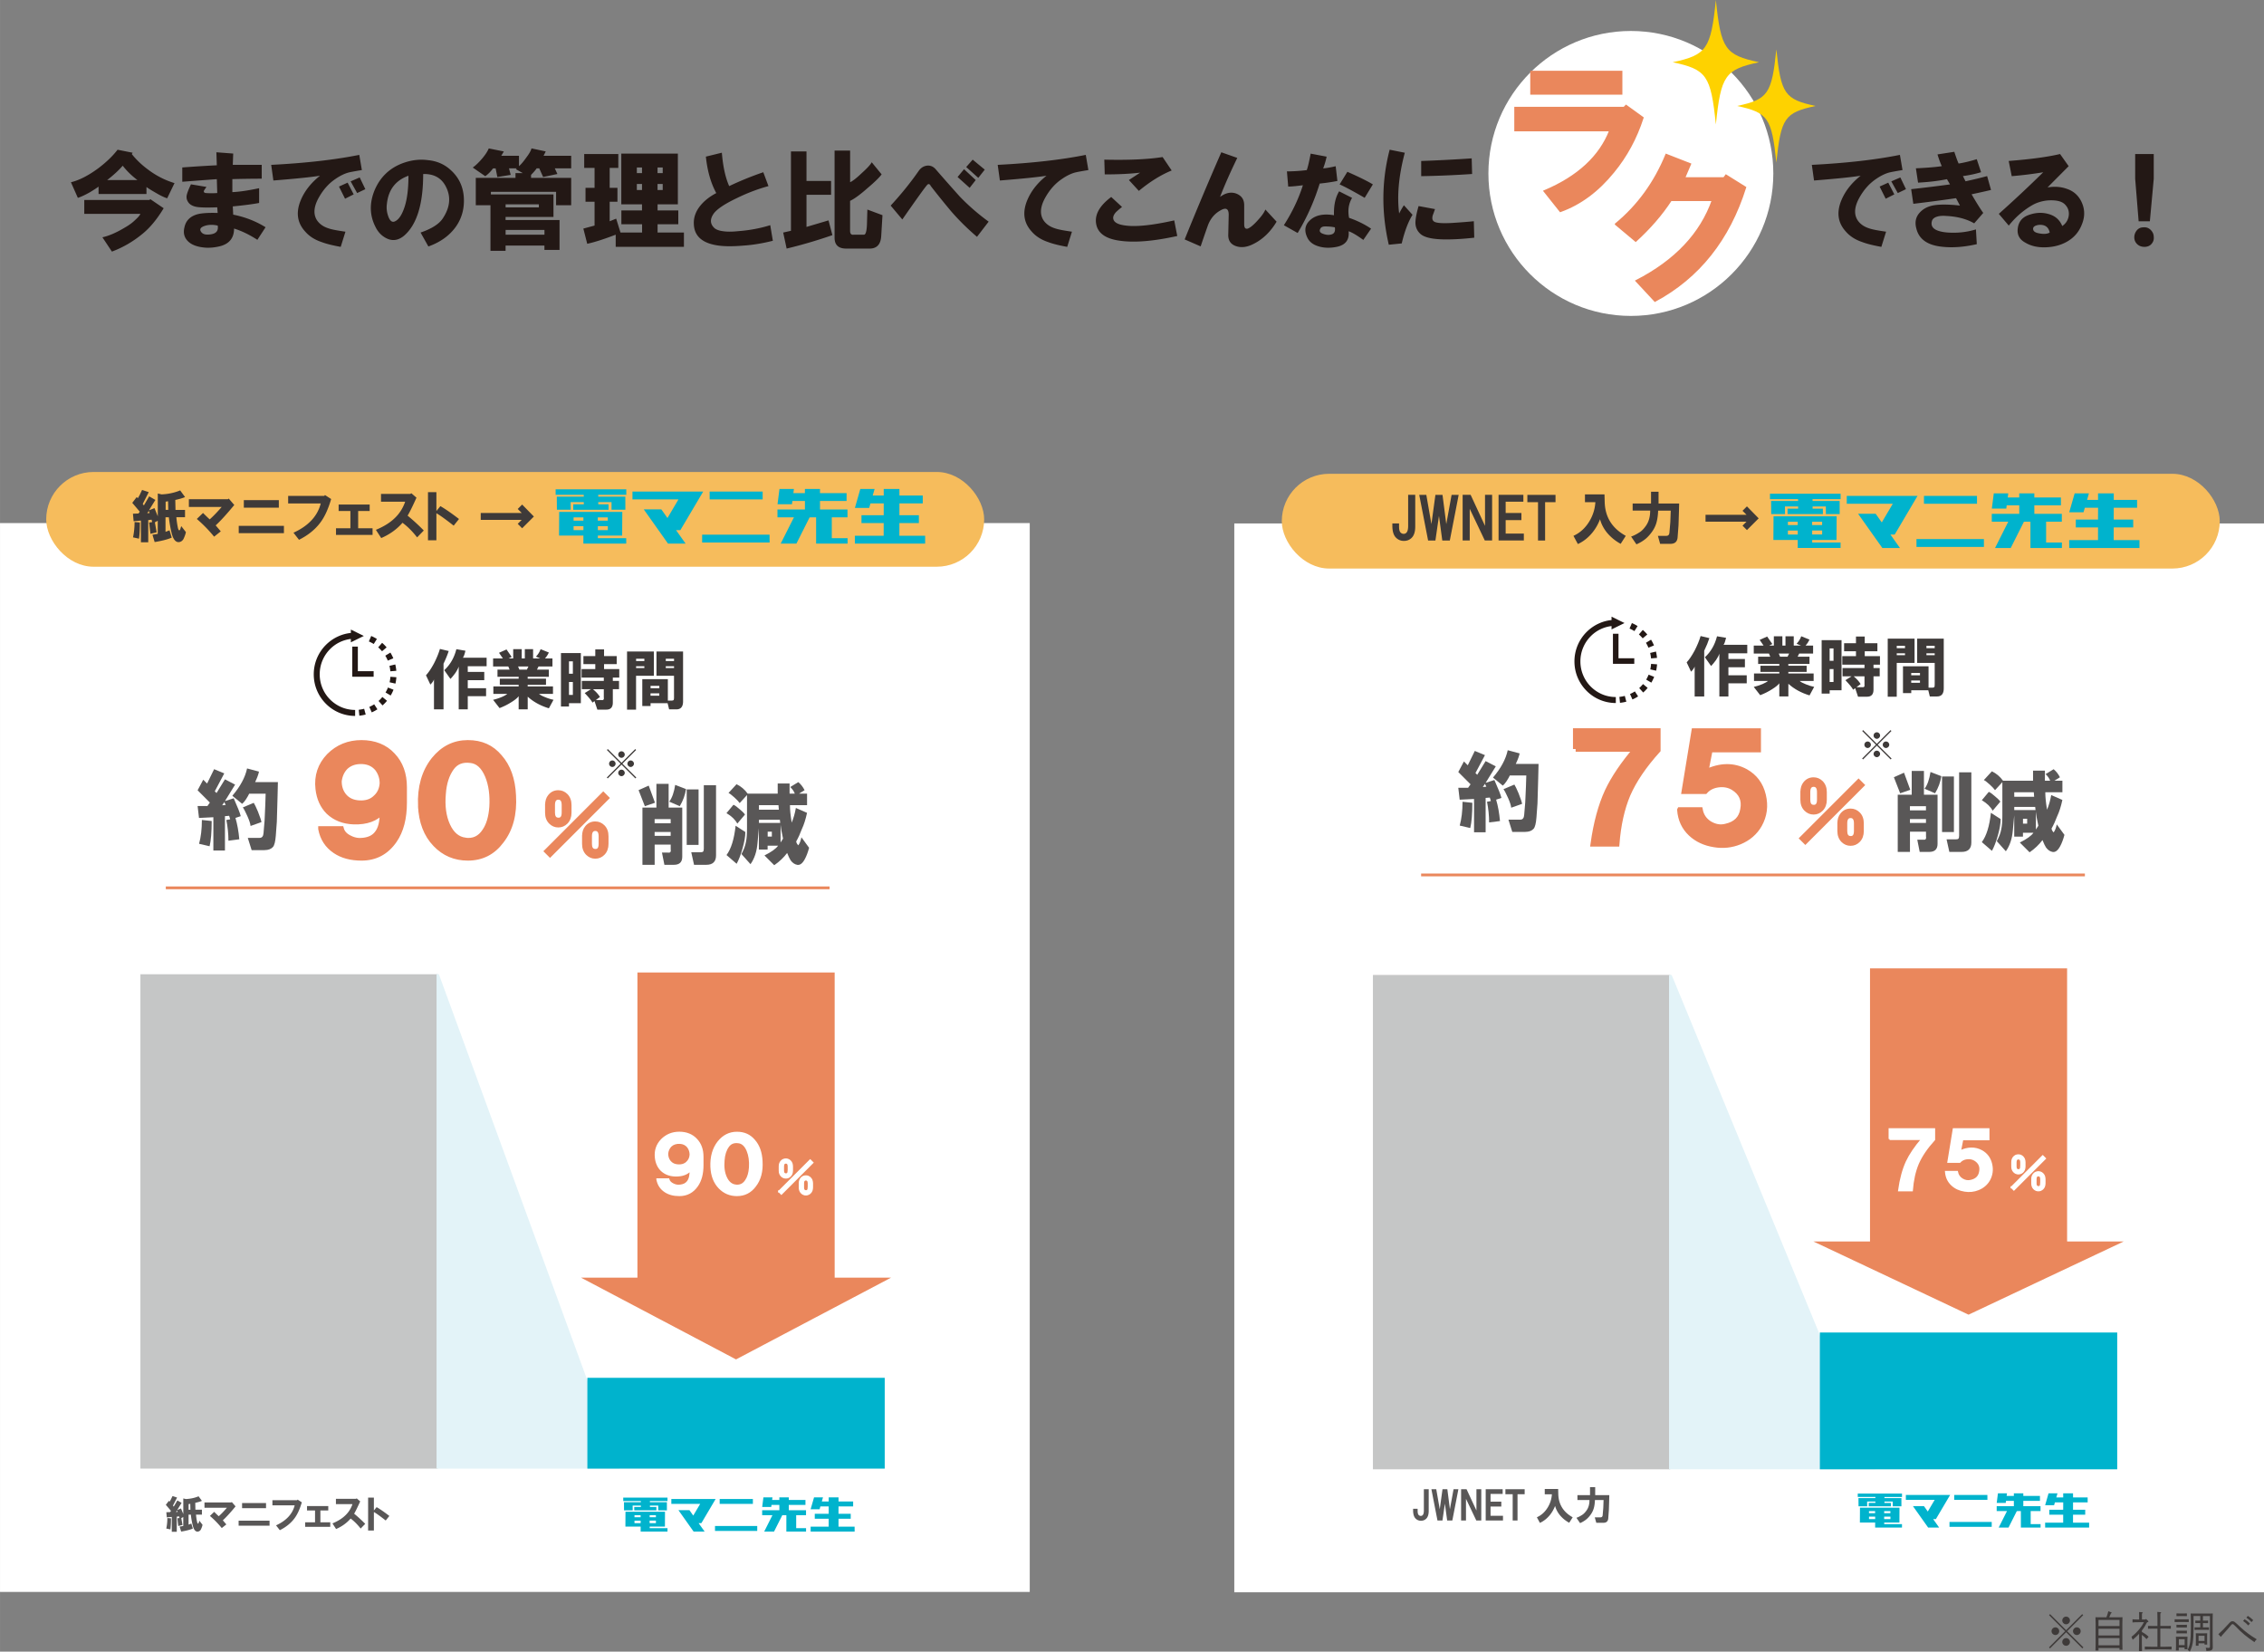 <svg xmlns="http://www.w3.org/2000/svg" id="_レイヤー_1" width="846.954" height="617.802" data-name="レイヤー_1" viewBox="0 0 635.22 463.36"><rect x="0" y="0" width="635.22" height="463.36" fill="#808080" stroke="none"/><defs><style>.cls-1{fill:none;stroke-width:.78px}.cls-1,.cls-4,.cls-5,.cls-6,.cls-7,.cls-8{stroke-miterlimit:10}.cls-1,.cls-4,.cls-6,.cls-7{stroke:#ea875c}.cls-9{fill:#fed200}.cls-4,.cls-6,.cls-7{fill:#ea875c}.cls-10,.cls-5,.cls-8{fill:#fff}.cls-11{fill:#595757}.cls-12{fill:#00b3cd}.cls-4{stroke-width:1.5px}.cls-5{stroke-width:.33px}.cls-5,.cls-8{stroke:#fff}.cls-6{stroke-width:.62px}.cls-13{fill:#231815}.cls-14{fill:#3e3a39}.cls-15{fill:#e3f3f8}.cls-16{fill:#c5c6c6}.cls-7{stroke-width:.52px}.cls-17{fill:#f6bc5c}.cls-8{stroke-width:.57px}</style></defs><path d="m584.55 462.16-.29.29-4.55-4.53-4.52 4.53-.29-.29 4.52-4.53-4.5-4.5.29-.29 4.5 4.5 4.5-4.5.29.29-4.5 4.5 4.55 4.53Zm-6.78-4.54c0 .59-.49 1.08-1.08 1.08s-1.08-.49-1.08-1.08.49-1.08 1.08-1.08 1.08.49 1.08 1.08Zm3.01-3.01c0 .59-.49 1.08-1.08 1.08s-1.08-.49-1.08-1.08.49-1.08 1.08-1.08 1.08.49 1.08 1.08Zm0 6.03c0 .59-.49 1.08-1.08 1.08s-1.08-.49-1.08-1.08.49-1.08 1.08-1.08 1.08.49 1.08 1.08Zm3.01-3.02c0 .59-.49 1.08-1.08 1.08s-1.08-.49-1.08-1.08.49-1.08 1.08-1.08 1.08.49 1.08 1.08ZM588.79 463.05h-.85c.02-.47.04-1.12.04-2.1v-5.34c0-.7-.01-1.54-.04-1.91.23.01.43.02.71.02H591c.2-.47.29-.74.55-1.7l.78.3c.13.05.16.07.16.13 0 .07-.05.11-.22.18-.28.65-.38.9-.47 1.09h3.01c.29 0 .48-.01.71-.02-.02.38-.04 1.21-.04 1.91v5.12c0 1 .01 1.64.04 2.11h-.84v-.5h-5.89v.71Zm5.89-6.87v-1.71h-5.89v1.71h5.89Zm-5.89 2.64h5.89v-1.88h-5.89v1.88Zm0 2.76h5.89v-2.01h-5.89v2.01ZM602.67 454.71c.11.1.13.13.13.19 0 .11-.1.17-.41.25-.4.8-.86 1.57-1.43 2.27v.41c.91.5 1.37.83 1.89 1.37l-.58.65c-.4-.44-.79-.8-1.32-1.2v2.09c0 1.1.01 1.93.04 2.46h-.85c.02-.53.04-1.36.04-2.46v-2.39c-.44.49-.96.96-1.8 1.69-.12-.37-.19-.54-.33-.85.88-.68 1.5-1.3 2.21-2.15.52-.64.85-1.13 1.28-1.94h-1.45c-.82 0-1.38.02-1.76.07v-.89c.38.05.95.07 1.76.07h.1v-1.01c0-.54 0-.68-.02-1.1l.82.07c.14.01.22.06.22.12 0 .07-.06.14-.23.24v1.68h.97l.16-.18.58.54Zm2.66 2.19h-1.21c-.4 0-1.08.02-1.44.04v-.8c.36.01.97.02 1.44.02h1.21v-2.15c0-.95-.01-1.45-.04-1.8l.88.08c.13.01.2.05.2.12s-.06.13-.23.24V454l-.01 2.15h1.51c.47 0 1.08-.01 1.44-.02v.8c-.36-.01-1.04-.04-1.44-.04h-1.51v5.09h1.48c.49 0 1.24-.01 1.68-.04v.82c-.44-.02-1.19-.04-1.68-.04h-4.16c-.49 0-1.21.01-1.67.04v-.82c.46.02 1.18.04 1.67.04h1.88v-5.09ZM614.11 455.07c-.25-.01-.62-.02-.95-.02h-2.05c-.32 0-.71.01-.96.02v-.79c.26.01.7.02.96.02h2.05c.25 0 .68-.01.95-.02v.79Zm-2.79 7.96h-.82c.02-.29.04-.68.04-1.28v-1.52c0-.38-.01-.84-.04-1.06.28.01.53.01.88.01h1.52c.35 0 .6 0 .86-.01-.01.22-.04.67-.04 1.06v1.22c0 .56.01.96.04 1.25h-.82v-.49h-1.63v.83Zm2.27-9.63c-.18-.01-.48-.01-.72-.01h-1.49c-.23 0-.54 0-.72.01v-.77c.18.01.49.02.72.02h1.49c.24 0 .54-.01.72-.02v.77Zm0 3.19c-.18-.01-.48-.01-.72-.01h-1.49c-.23 0-.54 0-.72.01v-.77c.18.01.49.02.72.02h1.49c.24 0 .54-.01.72-.02v.77Zm0 1.65c-.18-.01-.48-.01-.72-.01h-1.49c-.23 0-.54 0-.72.01v-.77c.18.01.49.01.72.01h1.49c.24 0 .54 0 .72-.01v.77Zm-.63 1.63h-1.63v1.66h1.63v-1.66Zm5.13-5.22h.73c.31 0 .56 0 .72-.01v.72h-.72l-.73-.01v1.2h.98c.24 0 .54 0 .72-.01v.72c-.18-.01-.48-.01-.72-.01h-2.61c-.24 0-.54 0-.72.01v-.72c.18.01.48.01.72.01h.88v-1.2h-1.39v-.71c.16.01.41.01.71.01h.68v-1.28h-1.88v3.57c0 3.39-.25 4.91-1.07 6.42-.17-.2-.28-.3-.59-.48.41-.89.58-1.4.7-2.24.12-.8.2-2.2.2-3.67v-2.4c0-.71-.02-1.54-.05-1.91.23.01.44.01.72.01h4.77c.26 0 .48 0 .71-.01q-.02.37-.04 1.91v5.09c0 .44.01 1.08.04 2.29v.16c0 .82-.35 1.02-1.79 1.07-.05-.46-.08-.62-.2-.91.34.04.49.04.76.04.37 0 .43-.06.43-.49v-8.43h-1.96v1.28Zm-1.23 6.37v.68h-.77c.01-.23.02-.54.02-1.02v-1.63c0-.29-.01-.67-.02-.85.23.01.36.02.68.02h1.81c.32 0 .47-.01.7-.02-.01.18-.02.56-.02.85v1.32c0 .46 0 .77.02 1h-.74v-.35h-1.68Zm1.68-2.11h-1.68v1.45h1.68v-1.45ZM622.42 458.46c.82-.71 1.68-1.57 2.7-2.72.73-.82.88-.91 1.27-.91.19 0 .37.05.54.16q.23.14 1.88 1.68c1.25 1.16 2.62 2.17 4.38 3.23-.32.28-.47.44-.65.79-2.25-1.52-3.55-2.6-5.23-4.37-.58-.59-.71-.68-.91-.68s-.2 0-1.37 1.4c-.42.5-.83.96-1.7 1.9-.08.2-.11.24-.17.24s-.12-.04-.17-.1l-.58-.61Zm7.36-4.19c.56.35.94.64 1.51 1.2l-.48.54c-.56-.59-.83-.83-1.45-1.25l.42-.49Zm.91-.94c.56.35.94.64 1.51 1.2l-.48.54c-.56-.6-.83-.83-1.45-1.25l.42-.49Z" class="cls-14"/><path d="M0 146.74h288.92V446.6H0z" class="cls-10"/><rect width="263.17" height="26.58" x="12.96" y="132.41" class="cls-17" rx="13.29" ry="13.29"/><path d="m38.68 139.75.5-.87.68-1.43 1.87.62-1.68 3.3.31.43 1.49-2.55 1.74 1-1.8 2.92 1.55-.62.93 2.3v-6.4l1.06.25c1.87-.08 3.61-.46 5.22-1.12l1.37 1.87c-.66.29-1.58.56-2.74.81l.06 2.8h2.67v2.05h-2.43c.08.95.21 1.84.37 2.67.12.66.27 1 .44 1 .08.04.19-.08.31-.37.08-.29.17-.56.25-.81l1.31 1.68c-.12.58-.33 1.18-.62 1.8-.12.29-.33.54-.62.75-.33.21-.66.29-1 .25-.5-.08-.91-.44-1.24-1.06-.21-.37-.39-.91-.56-1.62-.33-1.37-.58-2.8-.75-4.29h-.93v4.1l1.12-.43.62 2.05c-1.16.5-2.76.91-4.79 1.24l-.62-2.05 1.49-.25v-3.67l-.81.43.5 2.8-1.74.43-.37-3.17.87-.12-.19-.68-.93.12v6.22h-2.05v-6.09l-2.05.19-.19-2.11 1.55-.06.37-.5-2.11-2.49 1.24-1.62.31.31Zm-1.36 11c.29-1.37.43-2.8.43-4.29l1.49.12c0 1.91-.08 3.42-.25 4.54l-1.68-.37Zm3.98-6.77.68-.06-.25-.56-.43.62Zm5.16-.94h.75l-.06-2.42-.68.12v2.3ZM52.99 140.06h10.94l.25-.19 1.55 1.8c-2.16 2.61-3.9 4.52-5.22 5.72l1.43 1.68-1.87 1.49a39.338 39.338 0 0 0-4.85-4.97l1.74-1.68c.62.62 1.24 1.22 1.87 1.8.95-.83 2.07-1.99 3.36-3.48h-9.2v-2.18ZM66.98 149.57v-2.05h12.68v2.05H66.98Zm1.43-7.15v-2.11h9.82v2.11h-9.82ZM80.84 139.13h10.14l.19-.25 1.74 1.12c-.83 2.86-1.87 5.1-3.11 6.71-1.45 1.91-3.42 3.48-5.91 4.73l-1.55-1.99c4.19-1.91 6.74-4.64 7.65-8.21h-9.14v-2.11ZM94.27 150.07v-1.87h4.04v-4.85h-3.3v-1.8h8.71v1.8h-3.23v4.85h4.04v1.87H94.27ZM105.47 148.64c2.2-.91 3.94-1.99 5.22-3.23 1.37-1.28 2.36-2.84 2.99-4.66h-6.78v-2.18h8.21l.31-.19 1.43 1.24c-1.12 2.49-1.95 4.17-2.49 5.04 1.62 1.33 3.13 2.72 4.54 4.17l-1.87 1.93c-1.29-1.66-2.65-3.03-4.1-4.1-1.58 1.82-3.57 3.25-5.97 4.29l-1.49-2.3ZM120.08 138.07h2.36v5.29l1.12-1.37c1.37.79 3.11 1.99 5.22 3.61l-1.49 1.87c-2.32-1.82-3.94-2.98-4.85-3.48v7.59h-2.36v-13.49ZM134.88 145.84v-1.93h11.5l-1.12-1.12 1.24-1.24 3.29 3.36-3.29 3.29-1.24-1.24 1.12-1.12h-11.5ZM119.51 189.45c.72-.77 1.47-1.88 2.25-3.33.72-1.4 1.28-2.75 1.67-4.06l2.46.58c-.34 1.06-.82 2.25-1.45 3.55v12.82h-2.68v-8.4c-.14.43-.48.92-1.01 1.45l-1.23-2.61Zm8.55-7.32 2.53.43c-.24 1.01-.48 1.67-.72 1.96h6.66v2.39h-5.29v1.59h4.63v2.32h-4.63v2.25h5.14v2.25h-5.14v3.69h-2.54v-12.02c-.14.48-.46 1.09-.94 1.81-.53.72-.99 1.28-1.38 1.67l-1.74-2.46c1.64-1.5 2.78-3.45 3.4-5.87ZM142.33 194.66h-3.91v-2.1h7.1v-.43h-5.29v-1.74h5.29v-.51h-5.94v-2.03h3.4l-.36-.87h-4.27v-2.25h2.75l-1.09-1.59 2.1-.94 1.45 2.1-.87.43h1.3v-2.61h2.39v2.61h.87v-2.61h2.32v2.61h2.03l-1.23-.51c.63-.67 1.06-1.38 1.3-2.1l2.32.94c-.29.63-.65 1.18-1.09 1.67h2.1v2.25h-3.91l-.43.87h3.33v2.03h-5.94v.51h5.14v1.74h-5.14v.43h7.1v2.1h-3.91c.29.29.87.6 1.74.94.82.34 1.59.58 2.32.72l-1.3 2.39c-2.37-.72-4.34-1.81-5.94-3.26V199h-2.54v-3.69c-.34.48-1.01 1.04-2.03 1.67-1.06.68-2.17 1.23-3.33 1.67l-1.81-2.32c.82-.19 1.64-.46 2.46-.8.77-.34 1.28-.63 1.52-.87Zm5.5-6.81.43-.87h-2.9l.36.87h2.1ZM157.39 198.21v-14.99h5.58v14.05h-3.33v.94h-2.25Zm2.25-9.2h1.09v-3.48h-1.09v3.48Zm0 5.94h1.09v-3.62h-1.09v3.62Zm7.96 4.13-.8-2.39-.58.43c-.24-.53-.97-1.42-2.17-2.68l1.74-1.09h-2.54v-2.32h6.16v-.94h-6.23v-2.39h3.84v-1.38h-3.33v-2.25h3.33v-1.88h2.46v1.88h3.55v2.25h-3.55v1.38h4.27v2.39h-1.81v.94h1.74v2.32h-1.74v3.77c0 1.3-.6 1.96-1.81 1.96h-2.54Zm1.81-5.72h-3.04c.87.72 1.52 1.45 1.96 2.17l-1.16.87h1.52c.58.1.82-.14.72-.72v-2.32ZM175.93 199.08v-16.3h7.53v6.81h-5v9.49h-2.54Zm2.54-13.62h2.32v-.65h-2.32v.65Zm0 1.96h2.32v-.51h-2.32v.51Zm10.64 8.18v-6.01h-4.92v-6.81h7.46v13.98c0 1.5-.63 2.25-1.88 2.25h-2.03l-.43-1.74h-4.78v.8h-2.32v-7.53h7.17v6.01h.94c.34 0 .55-.05.65-.14s.14-.36.14-.8Zm-4.12-2.53v-.65h-2.46v.65h2.46Zm-2.47 2.1h2.46v-.65h-2.46v.65Zm4.28-9.71h2.32v-.65h-2.32v.65Zm0 1.96h2.32v-.51h-2.32v.51Z" class="cls-14"/><path d="M105.75 179.26c-.51-.32-1.04-.6-1.6-.84l-.66 1.54c.48.2.93.44 1.37.71l.89-1.42Zm-.92 10.6v-1.56h-4.43v-6.89h-1.56v8.4h.04v.04h5.94Zm-9.07 8.52c-1.19-.51-2.25-1.24-3.15-2.14-.9-.9-1.63-1.98-2.13-3.18-.5-1.19-.78-2.51-.78-3.89s.28-2.7.78-3.89c.5-1.2 1.23-2.27 2.13-3.18a9.764 9.764 0 0 1 5.83-2.84v.94l3.64-1.79-3.64-1.79v.95c-1.17.12-2.28.41-3.32.86-1.39.59-2.64 1.45-3.69 2.5a11.645 11.645 0 0 0-3.4 8.25c0 1.61.32 3.15.91 4.54.59 1.4 1.44 2.65 2.49 3.71a11.553 11.553 0 0 0 8.21 3.42v-1.68c-1.37 0-2.68-.28-3.86-.78Zm13.02-13.1.02.05 1.55-.64-.02-.06c-.23-.54-.49-1.06-.8-1.55l-1.43.87c.26.42.49.87.68 1.33Zm.74 3.05 1.67-.14c-.05-.61-.15-1.2-.29-1.78l-1.63.39c.12.5.2 1.01.25 1.53Zm-4.54 9.26a8.9 8.9 0 0 1-1.36.73l.68 1.53a10.6 10.6 0 0 0 1.59-.86l-.91-1.41Zm4.55-7.71c-.04.52-.11 1.03-.22 1.53l1.64.37c.13-.58.22-1.18.26-1.79l-1.67-.12Zm-8.88 9.23.17 1.67c.61-.06 1.2-.17 1.78-.32l-.43-1.62c-.49.13-1 .22-1.52.28Zm8.13-6.05c-.18.42-.38.82-.61 1.21l1.44.85c.27-.45.5-.92.71-1.41l.09-.21-1.56-.62-.07.18Zm-2.13 3.18c-.14.14-.29.28-.44.41l1.12 1.25.51-.48c.26-.26.51-.53.74-.82l-1.3-1.07c-.2.24-.41.48-.63.7Zm.54-13.54 1.28-1.08c-.2-.24-.41-.47-.63-.69-.2-.21-.42-.4-.63-.59l-1.1 1.27c.19.16.37.33.54.51.19.19.37.39.54.59Z" class="cls-13"/><path d="m55.45 221.69 1.57-2.95 1.08 1.08 1.97-4.03 2.85 1.18-2.66 5.02.49.49 2.36-3.84 2.85 1.48-2.85 4.62 2.46-.79c1.11 2.49 1.77 4.16 1.97 5.02l-1.48.49c.52 1.77.88 3.77 1.08 6l-3.05.39c0-1.9-.2-3.84-.59-5.8l1.08-.2-.29-.98-1.18.1v9.64h-3.25v-9.34l-4.03.2-.39-3.34h2.75l.69-.98-3.44-3.44Zm.4 15.04c.52-1.9.79-4.13.79-6.69l2.75.29c0 3.15-.2 5.51-.59 7.08l-2.95-.69Zm6.49-10.81.98-.1-.39-.79-.59.88Zm11.9 12.58H70.6l-1.08-3.44h3.34c.66 0 1.02-.46 1.08-1.38l.29-3.44.2-4.43.1-3.15h-4.62c-.13.33-.43.85-.89 1.57-.39.59-.75 1.02-1.08 1.28l-2.75-2.26c2.23-2.62 3.61-5.18 4.13-7.67l3.34.89c-.13.72-.49 1.71-1.08 2.95h6.39l-.1 4.13-.2 6.98-.29 3.93c-.13 1.64-.39 2.69-.79 3.15-.53.59-1.31.88-2.36.88Zm-6.1-11.99 3.05-1.28c.26.39.65 1.21 1.18 2.46.59 1.51.92 2.49.98 2.95l-3.05 1.08c-.07-.65-.36-1.57-.89-2.75s-.95-2-1.28-2.46Z" class="cls-11"/><path d="M90.03 232.53h5.69c.31 1.13 1.13 2 2.46 2.62 1.23.62 2.51.82 3.85.62 1.64-.2 2.87-.82 3.69-1.85 1.13-1.33 1.64-3.44 1.54-6.31-1.75 2.05-4.41 3.03-8 2.92-2.87-.1-5.23-1.02-7.08-2.77-1.64-1.64-2.62-3.79-2.92-6.46-.41-3.59.62-6.67 3.08-9.23 2.46-2.46 5.49-3.69 9.08-3.69s6.62 1.18 8.77 3.54c2.15 2.26 3.23 5.23 3.23 8.92v4.31c0 4.41-.92 7.95-2.77 10.62-2.26 3.28-5.33 4.92-9.23 4.92-2.98 0-5.44-.67-7.39-2-2.15-1.44-3.49-3.49-4-6.15Zm10.77-7.23c1.95.1 3.49-.41 4.62-1.54 1.13-1.02 1.74-2.36 1.85-4 0-1.54-.46-2.92-1.38-4.15-1.03-1.23-2.41-1.9-4.15-2-1.95-.1-3.54.41-4.77 1.54-1.03 1.03-1.64 2.36-1.85 4 0 1.64.46 3.03 1.38 4.15 1.02 1.23 2.46 1.9 4.31 2ZM118.03 226.07c-.21-5.23 1.02-9.54 3.69-12.92 2.56-3.18 5.74-4.77 9.54-4.77s6.67 1.33 8.92 4c2.36 2.67 3.64 6.26 3.85 10.77.31 5.23-.82 9.49-3.38 12.77-2.36 3.18-5.49 4.77-9.39 4.77-3.59 0-6.62-1.28-9.08-3.85-2.57-2.67-3.95-6.26-4.15-10.77Zm12.47 9.7c2.36.31 4.21-.56 5.54-2.62 1.13-1.64 1.79-3.9 2-6.77.2-3.38-.21-6.31-1.23-8.77-1.13-2.67-2.72-4.1-4.77-4.31-2.36-.31-4.15.41-5.39 2.15-1.33 1.85-2.1 4.26-2.31 7.23-.31 3.49.1 6.46 1.23 8.92s2.77 3.85 4.92 4.15Z" class="cls-4"/><path d="m152.89 238.81 16.37-16.37 1.43 1.43-16.37 16.37-1.43-1.43Zm.36-12.97c0-1.07.27-1.94.8-2.59.66-.83 1.52-1.25 2.59-1.25.89 0 1.67.33 2.33.98.71.72 1.07 1.67 1.07 2.86v2.15c0 1.19-.36 2.15-1.07 2.86-.66.66-1.43.98-2.33.98s-1.67-.33-2.33-.98c-.72-.72-1.07-1.67-1.07-2.86v-2.15Zm4.65 2.14v-2.15c0-1.19-.42-1.79-1.25-1.79s-1.25.6-1.25 1.79v2.15c0 1.01.33 1.58.98 1.7 1.01.18 1.52-.39 1.52-1.7Zm5.72 6.62c0-1.07.27-1.94.81-2.59.66-.83 1.52-1.25 2.59-1.25.89 0 1.67.33 2.33.98.72.71 1.07 1.67 1.07 2.86v2.15c0 1.19-.36 2.15-1.07 2.86-.66.66-1.43.98-2.33.98s-1.67-.33-2.33-.98c-.71-.72-1.07-1.67-1.07-2.86v-2.15Zm4.65 2.15v-2.15c0-1.19-.42-1.79-1.25-1.79s-1.25.6-1.25 1.79v2.15c0 1.01.33 1.58.98 1.7 1.01.18 1.52-.39 1.52-1.7Z" class="cls-6"/><path d="m179.17 221.67 2.84-1.27 1.76 4.8-2.84.98-1.76-4.5Zm9.88 20.95h-2.64l-.68-3.43h1.57c.72.13 1.01-.16.88-.88v-1.37h-4.5v5.68h-3.43v-16.05h3.92v-6.66h3.43v6.66h3.82v13.8c0 1.5-.78 2.25-2.35 2.25Zm-5.38-11.65h4.5v-1.17h-4.5v1.17Zm0 3.52h4.5v-1.08h-4.5v1.08Zm8.81-13.12c-.26 1.7-.85 3.3-1.76 4.8l-2.94-1.27c.78-1.04 1.34-2.61 1.66-4.7l3.04 1.17Zm.19 15.67v-15.57H196v15.57h-3.33Zm4.8.88V220.3h3.43v19.68c0 1.76-.92 2.64-2.74 2.64h-3.43l-.78-3.52h2.55c.39 0 .65-.06.78-.2s.2-.46.2-.98ZM209.02 228.52l-2.15 2.54c-.59-1.11-1.6-2.09-3.04-2.94l1.96-2.35c.46.2 1.04.62 1.76 1.27.72.59 1.21 1.08 1.47 1.47Zm.1 4.9c0 1.24-.26 2.77-.78 4.6-.52 1.83-1.08 3.26-1.66 4.31l-2.84-2.45c1.31-1.76 2.15-4.5 2.55-8.22l2.74 1.76Zm16.64-11.75-1.57.98h2.25v3.23h-4.8c0 1.31.16 2.94.49 4.9.52-1.24.91-2.61 1.17-4.11l3.13 1.37c-.39 1.83-.88 3.36-1.47 4.6-.46 1.24-.98 2.38-1.57 3.43.06.39.26.75.59 1.08.39-.52.68-1.27.88-2.25l2.15 2.94c-.33 1.24-.72 2.29-1.17 3.13-.65 1.24-1.37 1.79-2.15 1.66-.72-.13-1.34-.55-1.86-1.27-.26-.39-.59-1.08-.98-2.06-.98 1.3-2.19 2.45-3.62 3.43l-2.74-2.74c1.96-.98 3.23-1.89 3.82-2.74h-2.94v1.08h-2.45v-5.97l-.39 4.21c-.2 2.35-.85 4.31-1.96 5.87l-2.54-2.84c.65-1.17 1.08-2.32 1.27-3.43.2-.91.29-2.19.29-3.82v-9.3l-2.06 2.25c-.26-.39-.75-.91-1.47-1.57-.72-.65-1.27-1.08-1.66-1.27l2.25-2.45c1.24.59 2.28 1.47 3.13 2.64h8.42v-2.84h3.33v2.84H223c-.2-.59-.62-1.21-1.27-1.86l2.25-1.37c.72.59 1.3 1.34 1.76 2.25Zm-12.82 5.48h5.58l-.1-1.27h-5.48v1.27Zm0 3.72h5.97l-.1-.88h-5.87v.88Zm2.45 3.82h1.17v-1.37h-1.17v1.37Zm3.62 1.66.69-1.08c-.39-1.76-.62-3.07-.69-3.92v4.99Z" class="cls-11"/><path d="M46.52 249.08h186.24" class="cls-1"/><path d="m47.59 421.29.34-.6.47-.98 1.28.42-1.15 2.25.21.3 1.02-1.74 1.19.68-1.23 2 1.06-.43.64 1.57v-4.38l.72.17c1.28-.06 2.47-.31 3.57-.77l.94 1.28c-.45.2-1.08.38-1.87.55l.04 1.92h1.83v1.4h-1.66c.06.65.14 1.26.26 1.83.08.45.18.68.3.68.06.03.13-.06.21-.26.06-.2.11-.38.17-.55l.89 1.15c-.08.4-.23.81-.43 1.23-.08.2-.23.37-.43.51-.23.14-.45.2-.68.17-.34-.06-.62-.3-.85-.72-.14-.25-.27-.62-.38-1.11-.23-.94-.4-1.91-.51-2.94h-.64v2.81l.77-.3.43 1.4c-.79.34-1.89.62-3.28.85l-.43-1.4 1.02-.17v-2.51l-.55.3.34 1.92-1.19.3-.25-2.17.6-.08-.13-.47-.64.09v4.25h-1.4v-4.17l-1.4.13-.13-1.45 1.06-.04.25-.34-1.45-1.7.85-1.11.21.21Zm-.94 7.53c.2-.94.3-1.92.3-2.94l1.02.08c0 1.3-.06 2.34-.17 3.11l-1.15-.25Zm2.72-4.63.47-.04-.17-.38-.3.43Zm3.54-.64h.51l-.04-1.66-.47.08v1.57ZM57.37 421.51h7.49l.17-.13 1.06 1.23c-1.47 1.79-2.67 3.09-3.57 3.91l.98 1.15-1.28 1.02a26.715 26.715 0 0 0-3.32-3.4l1.19-1.15c.42.42.85.84 1.28 1.23.65-.57 1.42-1.36 2.3-2.38h-6.3v-1.49ZM66.95 428.02v-1.4h8.68v1.4h-8.68Zm.97-4.9v-1.45h6.72v1.45h-6.72ZM76.43 420.87h6.93l.13-.17 1.19.77c-.57 1.96-1.28 3.49-2.13 4.59-.99 1.3-2.34 2.38-4.04 3.23l-1.06-1.36c2.86-1.3 4.61-3.18 5.23-5.62h-6.25v-1.45ZM85.62 428.35v-1.28h2.77v-3.32h-2.25v-1.23h5.96v1.23h-2.21v3.32h2.77v1.28h-7.02ZM93.28 427.38c1.5-.62 2.69-1.36 3.57-2.21.94-.88 1.62-1.94 2.04-3.19h-4.64v-1.49h5.62l.21-.13.98.85c-.77 1.7-1.33 2.85-1.7 3.45 1.11.91 2.14 1.86 3.11 2.85l-1.28 1.32c-.88-1.13-1.82-2.07-2.81-2.81-1.08 1.25-2.44 2.23-4.08 2.94l-1.02-1.57ZM103.28 420.14h1.62v3.62l.77-.94c.94.54 2.13 1.36 3.57 2.47l-1.02 1.28c-1.59-1.25-2.7-2.04-3.32-2.38v5.19h-1.62v-9.23Z" class="cls-11"/><path d="M39.39 273.32h83.43v138.69H39.39z" class="cls-16"/><path d="M233.93 358.7v-85.62H179.1v85.62h-15.04l21.22 11.19 21.23 11.2 21.23-11.2 21.23-11.19h-15.04z" style="stroke-width:.51px;fill:#ea875c;stroke:#ea875c;stroke-miterlimit:10"/><path d="M184.44 330.86h3.08c.17.61.61 1.08 1.33 1.42.67.33 1.36.45 2.08.33.89-.11 1.55-.44 2-1 .61-.72.89-1.86.83-3.41-.94 1.11-2.39 1.64-4.33 1.58-1.55-.05-2.83-.55-3.83-1.5-.89-.89-1.42-2.05-1.58-3.5-.22-1.94.33-3.61 1.67-5 1.33-1.33 2.97-2 4.91-2s3.58.64 4.75 1.92c1.17 1.22 1.75 2.83 1.75 4.83v2.33c0 2.39-.5 4.3-1.5 5.75-1.22 1.78-2.89 2.67-5 2.67-1.61 0-2.94-.36-4-1.08-1.17-.78-1.89-1.89-2.16-3.33Zm5.83-3.91c1.05.06 1.89-.22 2.5-.83.61-.55.94-1.28 1-2.17 0-.83-.25-1.58-.75-2.25-.56-.67-1.31-1.03-2.25-1.08-1.05-.05-1.92.22-2.58.83-.56.56-.89 1.28-1 2.17 0 .89.25 1.64.75 2.25.55.67 1.33 1.03 2.33 1.08ZM199.6 327.36c-.11-2.83.55-5.16 2-6.99 1.39-1.72 3.11-2.58 5.16-2.58s3.61.72 4.83 2.17c1.28 1.44 1.97 3.39 2.08 5.83.17 2.83-.44 5.13-1.83 6.91-1.28 1.72-2.97 2.58-5.08 2.58-1.94 0-3.58-.7-4.91-2.08-1.39-1.44-2.14-3.38-2.25-5.83Zm6.74 5.25c1.28.17 2.28-.3 3-1.42.61-.89.97-2.11 1.08-3.66.11-1.83-.11-3.41-.67-4.75-.61-1.44-1.47-2.22-2.58-2.33-1.28-.17-2.25.22-2.91 1.17-.72 1-1.14 2.3-1.25 3.91-.17 1.89.05 3.5.67 4.83.61 1.33 1.5 2.08 2.66 2.25Z" class="cls-8"/><path d="m218.46 334.26 8.86-8.86.77.77-8.86 8.86-.77-.78Zm.19-7.02c0-.58.15-1.05.44-1.4.35-.45.82-.68 1.4-.68.48 0 .9.18 1.26.53.39.39.58.9.58 1.55v1.16c0 .65-.19 1.16-.58 1.55-.36.36-.77.53-1.26.53s-.9-.18-1.26-.53c-.39-.39-.58-.9-.58-1.55v-1.16Zm2.52 1.16v-1.16c0-.65-.23-.97-.68-.97s-.68.32-.68.97v1.16c0 .55.18.86.53.92.55.1.82-.21.82-.92Zm3.1 3.58c0-.58.15-1.05.44-1.4.35-.45.82-.68 1.4-.68.48 0 .9.18 1.26.53.39.39.58.9.58 1.55v1.16c0 .65-.19 1.16-.58 1.55-.36.35-.77.53-1.26.53s-.9-.18-1.26-.53c-.39-.39-.58-.9-.58-1.55v-1.16Zm2.52 1.16v-1.16c0-.65-.23-.97-.68-.97s-.68.32-.68.97v1.16c0 .55.18.85.53.92.55.1.82-.21.82-.92Z" class="cls-5"/><path d="M123.14 273.32h-.66v138.69h51.37l-50.71-138.69z" class="cls-15"/><path d="M164.8 386.54h83.43v25.47H164.8z" class="cls-12"/><path d="m178.52 218.13-.25.25-3.89-3.88-3.87 3.88-.25-.25 3.87-3.88-3.85-3.85.25-.25 3.85 3.85 3.85-3.85.25.25-3.85 3.85 3.89 3.88Zm-5.8-3.88c0 .5-.42.92-.92.92s-.92-.42-.92-.92.42-.92.92-.92.92.42.92.92Zm2.57-2.57c0 .5-.42.92-.92.92s-.92-.42-.92-.92.42-.92.92-.92.92.42.92.92Zm0 5.15c0 .5-.42.92-.92.92s-.92-.42-.92-.92.42-.92.92-.92.92.42.92.92Zm2.58-2.58c0 .5-.42.92-.92.92s-.92-.42-.92-.92.42-.92.92-.92.92.42.92.92Z" class="cls-14"/><path d="M346.31 146.85h288.92v299.86H346.31z" class="cls-10"/><path d="M473.23 185.83c.72-.77 1.47-1.88 2.25-3.33.72-1.4 1.28-2.75 1.67-4.06l2.46.58c-.34 1.06-.82 2.25-1.45 3.55v12.82h-2.68v-8.4c-.14.43-.48.92-1.01 1.45l-1.23-2.61Zm8.54-7.32 2.53.43c-.24 1.01-.48 1.67-.72 1.96h6.66v2.39h-5.29v1.59h4.63v2.32h-4.63v2.25h5.14v2.25h-5.14v3.69h-2.54v-12.02c-.14.48-.46 1.09-.94 1.81-.53.72-.99 1.28-1.38 1.67l-1.74-2.46c1.64-1.5 2.78-3.45 3.4-5.87ZM496.04 191.04h-3.91v-2.1h7.1v-.43h-5.29v-1.74h5.29v-.51h-5.94v-2.03h3.4l-.36-.87h-4.27v-2.25h2.75l-1.09-1.59 2.1-.94 1.45 2.1-.87.43h1.3v-2.61h2.39v2.61h.87v-2.61h2.32v2.61h2.03l-1.23-.51c.63-.67 1.06-1.38 1.3-2.1l2.32.94c-.29.63-.65 1.18-1.09 1.67h2.1v2.25h-3.91l-.43.87h3.33v2.03h-5.94v.51h5.14v1.74h-5.14v.43h7.1v2.1h-3.91c.29.29.87.6 1.74.94.82.34 1.59.58 2.32.72l-1.3 2.39c-2.37-.72-4.34-1.81-5.94-3.26v3.55h-2.54v-3.69c-.34.48-1.01 1.04-2.03 1.67-1.06.68-2.17 1.23-3.33 1.67l-1.81-2.32c.82-.19 1.64-.46 2.46-.8.77-.34 1.28-.63 1.52-.87Zm5.51-6.81.43-.87h-2.9l.36.87h2.1ZM511.11 194.59V179.6h5.58v14.05h-3.33v.94h-2.25Zm2.24-9.2h1.09v-3.48h-1.09v3.48Zm0 5.94h1.09v-3.62h-1.09v3.62Zm7.97 4.13-.8-2.39-.58.43c-.24-.53-.97-1.42-2.17-2.68l1.74-1.09h-2.54v-2.32h6.16v-.94h-6.23v-2.39h3.84v-1.38h-3.33v-2.25h3.33v-1.88h2.46v1.88h3.55v2.25h-3.55v1.38h4.27v2.39h-1.81v.94h1.74v2.32h-1.74v3.77c0 1.3-.6 1.96-1.81 1.96h-2.54Zm1.81-5.72h-3.04c.87.72 1.52 1.45 1.96 2.17l-1.16.87h1.52c.58.1.82-.14.72-.72v-2.32ZM529.65 195.46v-16.3h7.53v6.81h-5v9.49h-2.54Zm2.53-13.62h2.32v-.65h-2.32v.65Zm0 1.96h2.32v-.51h-2.32v.51Zm10.65 8.18v-6.01h-4.92v-6.81h7.46v13.98c0 1.5-.63 2.25-1.88 2.25h-2.03l-.43-1.74h-4.78v.8h-2.32v-7.53h7.17v6.01h.94c.34 0 .55-.05.65-.14s.14-.36.14-.8Zm-4.13-2.53v-.65h-2.46v.65h2.46Zm-2.46 2.1h2.46v-.65h-2.46v.65Zm4.27-9.71h2.32v-.65h-2.32v.65Zm0 1.96h2.32v-.51h-2.32v.51Z" class="cls-14"/><path d="M459.47 175.64c-.51-.32-1.04-.6-1.6-.84l-.66 1.54c.48.2.93.44 1.37.71l.89-1.42Zm-.93 10.6v-1.56h-4.43v-6.89h-1.56v8.4h.04v.04h5.94Zm-9.06 8.52c-1.19-.51-2.25-1.24-3.15-2.14-.9-.9-1.63-1.98-2.13-3.18-.5-1.19-.78-2.51-.78-3.89s.28-2.7.78-3.89c.5-1.2 1.23-2.27 2.13-3.18a9.764 9.764 0 0 1 5.83-2.84v.94l3.64-1.79-3.64-1.79v.95c-1.17.12-2.28.41-3.32.86-1.39.59-2.64 1.45-3.69 2.5a11.645 11.645 0 0 0-3.4 8.25c0 1.61.32 3.15.91 4.54.59 1.4 1.44 2.65 2.49 3.71a11.553 11.553 0 0 0 8.21 3.42v-1.68c-1.37 0-2.68-.28-3.86-.78Zm13.01-13.1.02.05 1.55-.64-.02-.06c-.23-.54-.49-1.06-.8-1.55l-1.43.87c.26.42.49.87.68 1.33Zm.75 3.05 1.67-.14c-.05-.61-.15-1.2-.29-1.78l-1.63.39c.12.5.2 1.01.25 1.53Zm-4.54 9.26a8.9 8.9 0 0 1-1.36.73l.68 1.53a10.6 10.6 0 0 0 1.59-.86l-.91-1.41Zm4.55-7.71c-.04.52-.11 1.03-.22 1.53l1.64.37c.13-.58.22-1.18.26-1.79l-1.67-.12Zm-8.89 9.24.17 1.67c.61-.06 1.2-.17 1.78-.32l-.43-1.62c-.49.13-1 .22-1.52.28Zm8.13-6.05c-.18.42-.38.82-.61 1.21l1.44.85c.27-.45.5-.92.71-1.41l.09-.21-1.56-.62-.07.18Zm-2.13 3.17c-.14.14-.29.28-.44.41l1.12 1.25.51-.48c.26-.26.51-.53.74-.82l-1.3-1.07c-.2.24-.41.48-.63.7Zm.55-13.54 1.28-1.08c-.2-.24-.41-.47-.63-.69-.2-.21-.42-.4-.63-.59l-1.1 1.27c.19.16.37.33.54.51.19.19.37.39.54.59Z" class="cls-13"/><path d="m409.17 216.57 1.57-2.95 1.08 1.08 1.97-4.03 2.85 1.18-2.66 5.02.49.49 2.36-3.84 2.85 1.48-2.85 4.62 2.46-.79c1.11 2.49 1.77 4.16 1.97 5.02l-1.48.49c.52 1.77.88 3.77 1.08 6l-3.05.39c0-1.9-.2-3.84-.59-5.8l1.08-.2-.29-.98-1.18.1v9.64h-3.25v-9.34l-4.03.2-.39-3.34h2.75l.69-.98-3.44-3.44Zm.39 15.05c.52-1.9.79-4.13.79-6.69l2.75.29c0 3.15-.2 5.51-.59 7.08l-2.95-.69Zm6.49-10.82.98-.1-.39-.79-.59.88Zm11.9 12.59h-3.64l-1.08-3.44h3.34c.66 0 1.02-.46 1.08-1.38l.29-3.44.2-4.43.1-3.15h-4.62c-.13.33-.43.85-.89 1.57-.39.59-.75 1.02-1.08 1.28l-2.75-2.26c2.23-2.62 3.6-5.18 4.13-7.67l3.34.89c-.13.72-.49 1.71-1.08 2.95h6.39l-.1 4.13-.2 6.98-.29 3.93c-.13 1.64-.39 2.69-.79 3.15-.53.59-1.31.88-2.36.88Zm-6.1-12 3.05-1.28c.26.39.65 1.21 1.18 2.46.59 1.51.92 2.49.98 2.95l-3.05 1.08c-.07-.65-.36-1.57-.89-2.75s-.95-2-1.28-2.46Z" class="cls-11"/><path d="M442.09 210.14v-5.08h23.08v5.39c-3.9 4.31-6.72 8.46-8.46 12.46-1.64 3.9-2.67 8.52-3.08 13.85h-6.62c.82-5.85 2.15-10.77 4-14.77 1.74-3.69 4.41-7.64 8-11.85h-16.92ZM471.32 227.22h5.69c.31 1.64 1.18 2.92 2.62 3.85 1.54.92 3.08 1.18 4.62.77 2.77-.62 4.36-2.2 4.77-4.77.51-2.67-.41-4.72-2.77-6.15-1.23-.72-2.62-.97-4.15-.77-1.54.21-2.77.82-3.69 1.85h-5.85l2.77-16.92h18v5.23h-13.54l-1.23 6.31c4.1-1.95 7.85-2 11.23-.15 2.56 1.44 4.21 3.64 4.92 6.62.72 2.98.36 5.75-1.08 8.31-1.23 2.15-3.08 3.75-5.54 4.77-2.26.92-4.62 1.18-7.08.77-2.67-.41-4.87-1.44-6.62-3.08-1.85-1.74-2.87-3.95-3.08-6.62Z" class="cls-4"/><path d="m505.1 235.19 16.37-16.37 1.43 1.43-16.37 16.37-1.43-1.43Zm.36-12.97c0-1.07.27-1.94.8-2.59.66-.83 1.52-1.25 2.59-1.25.89 0 1.67.33 2.33.98.71.72 1.07 1.67 1.07 2.86v2.15c0 1.19-.36 2.15-1.07 2.86-.66.66-1.43.98-2.33.98s-1.67-.33-2.33-.98c-.72-.72-1.07-1.67-1.07-2.86v-2.15Zm4.65 2.15v-2.15c0-1.19-.42-1.79-1.25-1.79s-1.25.6-1.25 1.79v2.15c0 1.01.33 1.58.98 1.7 1.01.18 1.52-.39 1.52-1.7Zm5.72 6.62c0-1.07.27-1.94.81-2.59.66-.83 1.52-1.25 2.59-1.25.89 0 1.67.33 2.33.98.72.71 1.07 1.67 1.07 2.86v2.15c0 1.19-.36 2.15-1.07 2.86-.66.66-1.43.98-2.33.98s-1.67-.33-2.33-.98c-.71-.72-1.07-1.67-1.07-2.86v-2.15Zm4.65 2.14v-2.15c0-1.19-.42-1.79-1.25-1.79s-1.25.6-1.25 1.79v2.15c0 1.01.33 1.58.98 1.7 1.01.18 1.52-.39 1.52-1.7Z" class="cls-6"/><path d="m531.38 218.05 2.84-1.27 1.76 4.8-2.84.98-1.76-4.5Zm9.88 20.95h-2.64l-.68-3.43h1.57c.72.13 1.01-.16.88-.88v-1.37h-4.5V239h-3.43v-16.05h3.92v-6.66h3.43v6.66h3.82v13.8c0 1.5-.78 2.25-2.35 2.25Zm-5.38-11.65h4.5v-1.17h-4.5v1.17Zm0 3.52h4.5v-1.08h-4.5v1.08Zm8.81-13.12c-.26 1.7-.85 3.3-1.76 4.8l-2.94-1.27c.78-1.04 1.34-2.61 1.66-4.7l3.04 1.17Zm.2 15.67v-15.57h3.33v15.57h-3.33Zm4.79.88v-17.62h3.43v19.68c0 1.76-.92 2.64-2.74 2.64h-3.43l-.78-3.52h2.55c.39 0 .65-.06.78-.2s.2-.46.2-.98ZM561.24 224.9l-2.15 2.54c-.59-1.11-1.6-2.09-3.04-2.94l1.96-2.35c.46.2 1.04.62 1.76 1.27.72.59 1.21 1.08 1.47 1.47Zm.09 4.89c0 1.24-.26 2.77-.78 4.6-.52 1.83-1.08 3.26-1.66 4.31l-2.84-2.45c1.31-1.76 2.15-4.5 2.55-8.22l2.74 1.76Zm16.65-11.74-1.57.98h2.25v3.23h-4.8c0 1.31.16 2.94.49 4.9.52-1.24.91-2.61 1.17-4.11l3.13 1.37c-.39 1.83-.88 3.36-1.47 4.6-.46 1.24-.98 2.38-1.57 3.43.06.39.26.75.59 1.08.39-.52.68-1.27.88-2.25l2.15 2.94c-.33 1.24-.72 2.29-1.17 3.13-.65 1.24-1.37 1.79-2.15 1.66-.72-.13-1.34-.55-1.86-1.27-.26-.39-.59-1.08-.98-2.06-.98 1.3-2.19 2.45-3.62 3.43l-2.74-2.74c1.96-.98 3.23-1.89 3.82-2.74h-2.94v1.08h-2.45v-5.97l-.39 4.21c-.2 2.35-.85 4.31-1.96 5.87l-2.54-2.84c.65-1.17 1.08-2.32 1.27-3.43.2-.91.29-2.19.29-3.82v-9.3l-2.06 2.25c-.26-.39-.75-.91-1.47-1.57-.72-.65-1.27-1.08-1.66-1.27l2.25-2.45c1.24.59 2.28 1.47 3.13 2.64h8.42v-2.84h3.33v2.84h1.47c-.2-.59-.62-1.21-1.27-1.86l2.25-1.37c.72.59 1.3 1.34 1.76 2.25Zm-12.83 5.48h5.58l-.1-1.27h-5.48v1.27Zm0 3.72h5.97l-.1-.88h-5.87v.88Zm2.45 3.82h1.17v-1.37h-1.17v1.37Zm3.62 1.66.69-1.08c-.39-1.76-.62-3.07-.69-3.92v4.99Z" class="cls-11"/><path d="M398.73 245.46h186.24" class="cls-1"/><path d="M396.47 423.29h1.28v.59c0 .57.1.95.3 1.15.17.17.37.25.6.25.2 0 .37-.07.51-.21.23-.23.34-.67.34-1.32v-5.96h1.36v6.08c0 .99-.23 1.72-.68 2.17-.4.4-.89.6-1.49.6s-1.11-.21-1.53-.64c-.45-.45-.68-1.22-.68-2.3v-.42ZM401.62 417.8h1.36l.98 5.62.77-5.62h1.36l.72 5.62 1.02-5.62h1.36l-1.7 8.76h-1.45l-.64-4.72-.68 4.72h-1.4l-1.7-8.76ZM409.95 426.56v-8.76h1.53l2.77 5.96v-5.96h1.36v8.76h-1.4l-2.89-6.08v6.08h-1.36ZM416.85 426.56v-8.76h4.76v1.32h-3.4v2.17h3.02v1.36h-3.02v2.6h3.49v1.32h-4.85ZM422.38 419.2v-1.4h5.4v1.4h-2v7.36h-1.36v-7.36h-2.04ZM437.18 417.71l.04 1.49c.09 2.87 1.43 5.02 4.04 6.47l-.98 1.53a8.839 8.839 0 0 1-2.68-2.21c-.62-.79-1.05-1.63-1.28-2.51-.37.96-.87 1.83-1.49 2.59-.79.96-1.72 1.69-2.77 2.17l-.85-1.57c1.25-.57 2.25-1.47 3.02-2.72a7.998 7.998 0 0 0 1.19-3.74h-2v-1.49h3.74ZM445.95 420.82h-3.36v-1.36h3.53v-2.25h1.45v2.25h3.96l-.04 1.62-.08 2.55-.17 2.3c-.06.85-.51 1.28-1.36 1.28h-2l-.43-1.53h1.62c.37 0 .57-.21.6-.64l.17-2 .08-2.21h-2.42c-.03.85-.13 1.59-.3 2.21a5.73 5.73 0 0 1-.89 1.87c-.37.51-.75.94-1.15 1.28-.54.45-1.15.82-1.83 1.11l-1.02-1.49c.51-.17 1.06-.45 1.66-.85.4-.26.79-.67 1.19-1.23.54-.77.81-1.73.81-2.89Z" class="cls-11"/><path d="M385.21 273.52h83.43v138.69h-83.43z" class="cls-16"/><path d="M579.74 348.53v-76.61h-54.82v76.61h-15.05l21.23 10.01 21.23 10.02 21.23-10.02 21.23-10.01h-15.05z" style="fill:#ea875c;stroke-width:.48px;stroke:#ea875c;stroke-miterlimit:10"/><path d="M530.18 319.54v-2.75h12.49v2.91c-2.11 2.33-3.64 4.58-4.58 6.75-.89 2.11-1.44 4.61-1.67 7.49h-3.58c.44-3.16 1.17-5.83 2.16-7.99.94-2 2.39-4.13 4.33-6.41h-9.16ZM546 328.78h3.08c.17.89.64 1.58 1.42 2.08.83.5 1.67.64 2.5.42 1.5-.33 2.36-1.19 2.58-2.58.28-1.44-.22-2.55-1.5-3.33-.67-.39-1.42-.53-2.25-.42-.83.11-1.5.45-2 1h-3.16l1.5-9.16h9.74v2.83h-7.33l-.67 3.41c2.22-1.05 4.25-1.08 6.08-.08 1.39.78 2.28 1.97 2.67 3.58.39 1.61.19 3.11-.58 4.5-.67 1.17-1.67 2.03-3 2.58-1.22.5-2.5.64-3.83.42-1.44-.22-2.64-.78-3.58-1.67-1-.94-1.55-2.14-1.67-3.58Z" class="cls-8"/><path d="m564.28 333.1 8.86-8.86.77.77-8.86 8.86-.77-.78Zm.19-7.02c0-.58.15-1.05.44-1.4.35-.45.82-.68 1.4-.68.48 0 .9.18 1.26.53.39.39.58.9.58 1.55v1.16c0 .65-.19 1.16-.58 1.55-.36.36-.77.53-1.26.53s-.9-.18-1.26-.53c-.39-.39-.58-.9-.58-1.55v-1.16Zm2.52 1.16v-1.16c0-.65-.23-.97-.68-.97s-.68.32-.68.97v1.16c0 .55.18.86.53.92.55.1.82-.21.82-.92Zm3.09 3.58c0-.58.15-1.05.44-1.4.35-.45.82-.68 1.4-.68.48 0 .9.18 1.26.53.39.39.58.9.58 1.55v1.16c0 .65-.19 1.16-.58 1.55-.36.35-.77.53-1.26.53s-.9-.18-1.26-.53c-.39-.39-.58-.9-.58-1.55v-1.16Zm2.52 1.16v-1.16c0-.65-.23-.97-.68-.97s-.68.32-.68.97v1.16c0 .55.18.85.53.92.55.1.82-.21.82-.92Z" class="cls-5"/><path d="M469.03 273.52h-.74v138.69h57.83l-57.09-138.69z" class="cls-15"/><path d="M510.61 373.83h83.43v38.38h-83.43z" class="cls-12"/><path d="m530.73 212.81-.25.25-3.89-3.88-3.87 3.88-.25-.25 3.87-3.88-3.85-3.85.25-.25 3.85 3.85 3.85-3.85.25.25-3.85 3.85 3.89 3.88Zm-5.8-3.88c0 .5-.42.92-.92.92s-.92-.42-.92-.92.42-.92.92-.92.92.42.92.92Zm2.58-2.58c0 .5-.42.92-.92.92s-.92-.42-.92-.92.42-.92.92-.92.92.42.92.92Zm0 5.15c0 .5-.42.92-.92.92s-.92-.42-.92-.92.42-.92.92-.92.92.42.92.92Zm2.57-2.57c0 .5-.42.92-.92.92s-.92-.42-.92-.92.42-.92.92-.92.92.42.92.92Z" class="cls-14"/><rect width="263.17" height="26.58" x="359.64" y="132.92" class="cls-17" rx="13.29" ry="13.29"/><path d="M390.67 146.85h1.87v.87c0 .83.14 1.39.43 1.68.25.25.54.37.87.37.29 0 .54-.1.75-.31.33-.33.5-.97.5-1.93v-8.71h1.99v8.89c0 1.45-.33 2.51-1 3.17-.58.58-1.31.87-2.18.87s-1.62-.31-2.24-.93c-.66-.66-1-1.78-1-3.36v-.62ZM398.2 138.83h1.99l1.43 8.21 1.12-8.21h1.99l1.06 8.21 1.49-8.21h1.99l-2.49 12.81h-2.11l-.93-6.9-1 6.9h-2.05l-2.49-12.81ZM410.38 151.63v-12.81h2.24l4.04 8.71v-8.71h1.99v12.81h-2.05l-4.23-8.89v8.89h-1.99ZM420.46 151.63v-12.81h6.96v1.93h-4.97v3.17h4.42v1.99h-4.42v3.79h5.1v1.93h-7.09ZM428.54 140.88v-2.05h7.9v2.05h-2.92v10.76h-1.99v-10.76h-2.98ZM450.18 138.7l.06 2.18c.12 4.19 2.09 7.34 5.91 9.45l-1.43 2.24a13.07 13.07 0 0 1-3.92-3.23c-.91-1.16-1.53-2.38-1.87-3.67-.54 1.41-1.26 2.67-2.18 3.79-1.16 1.41-2.51 2.47-4.04 3.17l-1.24-2.3c1.82-.83 3.29-2.16 4.41-3.98 1.04-1.7 1.62-3.52 1.74-5.47h-2.92v-2.18h5.47ZM462.99 143.24h-4.91v-1.99h5.16v-3.3h2.11v3.3h5.78l-.06 2.36-.12 3.73-.25 3.36c-.08 1.24-.75 1.87-1.99 1.87h-2.92l-.62-2.24h2.36c.54 0 .83-.31.87-.93l.25-2.92.12-3.23h-3.54c-.04 1.24-.19 2.32-.43 3.23-.25.95-.68 1.87-1.31 2.74-.54.75-1.1 1.37-1.68 1.87-.79.66-1.68 1.2-2.67 1.62l-1.49-2.18c.75-.25 1.55-.66 2.43-1.24.58-.37 1.16-.97 1.74-1.8.79-1.12 1.18-2.53 1.18-4.23ZM478.53 146.35v-1.93h11.5l-1.12-1.12 1.24-1.24 3.29 3.36-3.29 3.29-1.24-1.24 1.12-1.12h-11.5Z" class="cls-14"/><path d="m155.89 137.28.01 1.54h7.88l.02.51h-7.58l.03 3.68h3.88l-.03-2.15h3.7v.61h-2.97v1.54h9.92l-.01-1.54h-2.88l-.01-.61h3.73v2.15h3.88l-.01-3.68h-7.6l-.01-.51h7.88v-1.54h-19.83zM167.74 150.98v-.72h6.82l.04-6.64h-17.71l-.04 6.64h6.83v2.25h12.02v-1.53h-7.96Zm-4.06-5.83v.92h-2.75v-.92h2.75Zm0 3.58h-2.75v-1.12h2.76v1.12Zm6.85-3.58v.92h-2.8v-.92h2.8Zm-2.79 2.46h2.8v1.12h-2.8v-1.12ZM213.98 140.1v-2.2H199.1l.01 2.2h14.87zM197 150v2.2h18.93l-.01-2.2H197zM196.59 139.1l.71-1.2h-19.85v2.2h12.91l-3.09 5.23-1.72-2.43h-4.93l6.81 9.61h4.93l-2.68-3.78h1.21l5.7-9.63zM259.57 150.31h-7.23l.01-3.57h5.46v-2.2h-5.46l.01-3.31h6.54v-2.21h-6.54l-.01-1.84h-4.4v1.84h-3.09l.53-1.84h-4.01l-1.52 5.32h4.01l.36-1.27h3.72l-.01 3.31h-6.23v2.2h6.23l-.01 3.57h-8.08v2.2h19.72v-2.2zM233.38 150.98v-5.85h4.41l-.01-2.2h-7.71v-2.38h7.46v-2.21h-7.47l.01-1.16h-4.23l-.01 1.16h-3.23l.15-1.16h-4.05l-.55 4.29h4.05l.12-.92h3.52v2.38h-7.71l.01 2.2h4.62l-3.72 7.38h4.41l3.7-7.36h.34l.01-.02h1.48v7.38h8.83v-1.53h-4.43zM496.61 138.51v1.53h7.88l.02.51h-7.58l.03 3.68h3.88l-.03-2.14h3.7l.01.61h-2.98v1.53h9.92l-.01-1.53h-2.88v-.61h3.72l.01 2.14h3.87l-.01-3.68h-7.6l-.01-.51h7.88v-1.53h-19.82zM508.46 152.2v-.72h6.82l.04-6.64h-17.71l-.04 6.64h6.83v2.25h12.02v-1.53h-7.96Zm-4.07-5.82v.92h-2.75v-.92h2.75Zm0 3.58h-2.75v-1.12h2.76v1.12Zm6.85-3.58v.92h-2.8v-.92h2.8Zm-2.79 2.45h2.8v1.12h-2.8v-1.12ZM554.7 141.33l-.01-2.21h-14.87v2.21h14.88zM537.71 151.23l.01 2.2h18.92v-2.2h-18.93zM537.3 140.32l.71-1.2H518.16v2.21h12.91l-3.09 5.23-1.72-2.43h-4.93l6.81 9.61h4.94l-2.68-3.78h1.21l5.69-9.64zM600.28 151.53h-7.23l.01-3.56h5.47l-.01-2.2h-5.46l.01-3.32h6.55l-.01-2.2h-6.54v-1.84h-4.41v1.84h-3.08l.52-1.84h-4l-1.53 5.31h4.01l.37-1.27h3.72l-.02 3.32h-6.23v2.2h6.24l-.01 3.56h-8.09l.01 2.21h19.71v-2.21zM574.09 152.2v-5.82h.01v-.02h4.4v-2.2h-7.71l-.01-2.39h7.47l-.01-2.2h-7.46v-1.16h-4.23v1.16h-3.23l.15-1.16h-4.06l-.55 4.28h4.06l.11-.92h3.52l.01 2.39h-7.71v2.2h4.62l-3.71 7.38h4.4l3.7-7.36h.34l.01-.02h1.48v7.38h8.83v-1.54h-4.43zM174.86 420.15l.01.96h4.93l.01.32h-4.74l.02 2.3h2.43l-.02-1.34h2.32v.38h-1.87l.01.96h6.2v-.96h-1.8l-.01-.38h2.34v1.34h2.43l-.01-2.3h-4.76l-.01-.32h4.94v-.96h-12.42zM182.29 428.72v-.45h4.27l.02-4.16h-11.09l-.02 4.16h4.28v1.41h7.53v-.96h-4.98Zm-2.55-3.64v.58h-1.72v-.58h1.72Zm0 2.24h-1.72v-.7h1.73v.7Zm4.29-2.24v.58h-1.75v-.58h1.75Zm-1.75 1.53h1.75v.7h-1.76v-.7ZM211.24 421.91v-1.38h-9.32v1.38h9.32zM200.61 428.11v1.38h11.85v-1.38h-11.85zM200.35 421.28l.44-.75h-12.43v1.38h8.09l-1.94 3.28-1.07-1.52h-3.09l4.26 6.01h3.09l-1.68-2.36h.76l3.57-6.04zM239.78 428.3h-4.52l.01-2.23h3.42v-1.38h-3.43l.01-2.07h4.1v-1.38h-4.1v-1.16h-2.76v1.16h-1.93l.33-1.16h-2.51l-.96 3.33h2.52l.22-.79h2.33v2.07h-3.91v1.38h3.91l-.01 2.23h-5.06v1.38h12.35l-.01-1.38zM223.39 428.72v-3.65h2.76v-1.39h-4.83l-.01-1.49h4.68v-1.38h-4.68v-.73h-2.65v.73h-2.02l.09-.73h-2.54l-.34 2.69h2.54l.07-.58h2.2l.01 1.49h-4.83v1.39h2.89l-2.32 4.61h2.76l2.32-4.6h.21v-.01h.93V429.68H226.16v-.96h-2.77zM521.24 419.01v.96h4.94l.01.32h-4.75l.02 2.3h2.43l-.02-1.34h2.32v.38h-1.86v.96H530.54v-.96h-1.81v-.38h2.33v1.34h2.43v-2.3h-4.76l-.01-.32h4.94l-.01-.96h-12.41zM528.66 427.59v-.45h4.27l.02-4.16h-11.09l-.02 4.16h4.28v1.41h7.53v-.96h-4.98Zm-2.55-3.65v.58h-1.72v-.58h1.72Zm.01 2.24h-1.72v-.7h1.73v.7Zm4.28-2.24v.58h-1.75v-.58h1.75Zm-1.74 1.54h1.75v.7h-1.76v-.7ZM557.62 420.78l-.01-1.38h-9.31v1.38h9.32zM546.98 426.97v1.38h11.85v-1.38h-11.85zM546.72 420.15l.45-.75h-12.43v1.38h8.08l-1.93 3.27-1.08-1.52h-3.09l4.27 6.02h3.09l-1.68-2.37h.76l3.56-6.03zM586.16 427.17h-4.52v-2.23h3.42v-1.38h-3.42l.01-2.08h4.1l-.01-1.38h-4.09l-.01-1.15h-2.76l.01 1.15h-1.94l.33-1.15h-2.51l-.95 3.33h2.51l.23-.8h2.33l-.01 2.08h-3.9v1.38h3.9v2.23h-5.07l.01 1.38h12.34v-1.38zM569.76 427.59V423.93h2.76v-1.38h-4.83v-1.49h4.67v-1.39h-4.67v-.72h-2.65v.72h-2.03l.1-.72h-2.54l-.34 2.68h2.53l.08-.57h2.2v1.49h-4.82v1.38h2.89l-2.33 4.62h2.76l2.32-4.61h.21l.01-.01h.92v.01l.01 4.61H572.54v-.96h-2.78z" class="cls-12"/><circle cx="457.58" cy="48.66" r="39.97" class="cls-10"/><path d="m32.97 42 4.24.85-.24.37c1.29 1.62 2.83 3.08 4.6 4.38 2.26 1.7 4.72 2.96 7.39 3.77l-2.06 4.26c-.81-.24-1.9-.77-3.27-1.58-1.13-.65-1.98-1.17-2.54-1.58v1.95H27.65v-2.07c-.41.33-1.21.85-2.42 1.58-1.29.73-2.42 1.26-3.39 1.58l-1.94-4.38c2.34-.57 4.88-1.87 7.63-3.89 2.26-1.7 4.08-3.45 5.45-5.23ZM31.4 70.59l-2.67-4.02c1.86-.4 4-1.34 6.42-2.8 1.13-.65 2.06-1.34 2.79-2.07.81-.73 1.29-1.3 1.45-1.7H23.64v-3.89h18.29l.24-.24 3.75 2.55c-1.86 3.08-3.84 5.48-5.94 7.18-2.66 2.19-5.53 3.85-8.6 4.99Zm-1.33-20.08h8.48c-1.62-1.22-2.99-2.56-4.12-4.02-1.13 1.3-2.58 2.64-4.36 4.02ZM51.14 51v-4.02c3.15-.24 6.38-.45 9.69-.61l-.12-3.65 4.72.36-.12 3.16h8.12v3.89c-2.67 0-5.41.04-8.24.12v3.65c1.94-.08 4.44-.45 7.51-1.1v4.14c-1.7.33-4.16.65-7.39.97l.12 2.31c3.31.65 6.34 1.83 9.08 3.53l-2.3 3.53c-2.26-1.46-4.44-2.51-6.54-3.16 0 2.52-1.21 4.14-3.63 4.87-1.45.4-2.91.57-4.36.49-2.18-.16-3.8-.73-4.84-1.7-1.13-1.05-1.5-2.39-1.09-4.02.4-1.87 1.61-3.08 3.63-3.65 1.21-.32 3.11-.45 5.69-.37l-.12-1.58c-2.02.08-3.59.08-4.72 0-1.78-.08-2.95-.61-3.51-1.58-.41-.65-.49-1.38-.24-2.19.16-.57.52-1.46 1.09-2.68l4.36.73c-.41.57-.65.93-.73 1.1-.08.33.08.53.48.61 1.13.08 2.22.08 3.27 0l-.12-3.89c-3.31.24-6.54.49-9.69.73Zm9.93 12.29c-1.37-.32-2.62-.28-3.75.12-1.13.41-1.41.97-.85 1.7.48.65 1.41.85 2.79.61 1.45-.24 2.06-1.05 1.82-2.43ZM76.09 46.25c9.61-.49 17.84-1.42 24.71-2.8l.73 4.26c-2.02.33-3.31.57-3.88.73-1.13.33-2.34.93-3.63 1.83-1.78 1.22-3.27 2.88-4.48 4.99-1.45 2.51-1.7 4.62-.73 6.33.73 1.22 1.94 2.07 3.63 2.56.73.24 2.22.53 4.48.85l-1.33 4.26c-2.26-.41-4.04-.85-5.33-1.34-1.94-.65-3.47-1.62-4.6-2.92-2.18-2.35-2.66-5.15-1.45-8.4 1.05-2.76 2.91-5.19 5.57-7.3-2.58.41-6.95.85-13.08 1.34l-.61-4.38Zm19.02 6.09 2.42-1.1 1.7 3.29-2.42 1.22-1.7-3.41Zm3.27-1.46 2.54-1.1 1.58 3.29-2.3 1.09-1.82-3.29ZM120.18 69.13 118 65.24c3.07-1.05 5.13-2.35 6.18-3.89 2.02-3 2.38-5.88 1.09-8.64-1.21-2.68-3.39-3.97-6.54-3.89 0 8.44-1.78 14.2-5.33 17.28-1.45 1.22-2.95 1.54-4.48.97-1.62-.65-2.83-1.83-3.63-3.53-1.62-3.24-1.66-6.69-.12-10.34 1.53-3.49 4.04-5.92 7.51-7.3 2.5-.97 4.97-1.3 7.39-.97 2.58.24 4.76 1.22 6.54 2.92 2.1 1.95 3.27 4.38 3.51 7.3.24 3.16-.48 5.96-2.18 8.4-1.78 2.52-4.36 4.38-7.75 5.6Zm-5.57-19.83c-3.63 1.3-5.65 3.94-6.06 7.91-.16 1.14-.04 2.27.36 3.41.48 1.38 1.13 1.87 1.94 1.46 1.05-.49 1.94-1.83 2.66-4.02s1.09-5.11 1.09-8.76ZM141.37 42.48l-.73 1.22h4.97v2.92c.65-.57 1.33-1.38 2.06-2.43.81-1.05 1.29-1.91 1.45-2.56l4 .85-.61 1.22h7.75v3.53h-4.6l.73 1.58-4 .85-1.09-2.43h-.73c-.32.49-.85 1.1-1.57 1.83v.85h11.26v7.67h-4.24v-3.77h-18.29v.73h17.56v6.33h-13.44v.85h15.14v8.4h-4.24V68.9h-10.9v1.46h-4.24V57.58h-4.12v-7.67h11.14v-1.34h2.06l-1.94-1.1.24-.24h-2.18l.48 1.83-3.75.61-.48-2.43h-.73c-.65.89-1.37 1.62-2.18 2.19L132.64 47c.81-.57 1.7-1.42 2.67-2.56.89-1.05 1.49-1.99 1.82-2.8l4.24.85Zm.49 15.7h9.33v-.85h-9.33v.85Zm0 7.67h10.9v-1.34h-10.9v1.34ZM174.32 59.03h5.81v-1.7h-5.81V43.09h15.87v14.24h-5.69v1.7h5.81v3.89h-5.81v2.31h7.39v4.02h-19.14v-3.41c-3.39 1.3-6.06 2.15-7.99 2.55l-1.09-4.26 3.15-.85v-6.69h-2.54V52.7h2.54v-5.6h-2.91v-3.89h9.57v3.89h-2.42v5.6h2.18v3.89h-2.18v5.48l1.82-.73 1.21 3.89h6.06v-2.31h-5.81v-3.89Zm4.36-10.46h1.45v-1.58h-1.45v1.58Zm0 4.74h1.45v-1.7h-1.45v1.7Zm5.81-4.74h1.45v-1.58h-1.45v1.58Zm0 4.74h1.45v-1.7h-1.45v1.7ZM200.96 54.16c-1.54-2.84-2.5-6.25-2.91-10.22l4.48-1.1c.32 3.89 1.01 7.02 2.06 9.37a89.88 89.88 0 0 1 9.57-3.89l1.45 3.89c-2.99.81-5.98 1.95-8.96 3.41-3.55 1.7-5.73 3.21-6.54 4.5-.89 1.38-.85 2.6.12 3.65.49.57 1.37.93 2.67 1.1 1.13.16 2.46.16 4 0 3.31-.24 6.38-.81 9.21-1.7l.73 4.38c-2.91.73-5.61 1.17-8.12 1.34-3.63.32-6.46.24-8.48-.24-3.63-.81-5.49-2.76-5.57-5.84-.08-1.78.52-3.49 1.82-5.11 1.13-1.38 2.62-2.56 4.48-3.53ZM219.74 65.24l2.18-.49V42.48h4.36v8.28h6.9v3.89h-6.9v9.01l6.18-1.83 1.09 4.14c-4.2 1.46-8.48 2.72-12.84 3.77l-.97-4.5Zm27.61-16.31c-.65.89-1.98 2.19-4 3.89-2.02 1.79-3.63 2.96-4.84 3.53v8.4c0 .81.32 1.18.97 1.1h2.91c.48 0 .77-.93.85-2.8l.12-4.26 4.24 1.58-.36 5.96c-.16 2.27-1.25 3.41-3.27 3.41h-6.54c-2.18 0-3.27-1.02-3.27-3.04V42.24h4.36v8.88c.73-.32 1.82-1.18 3.27-2.56 1.53-1.38 2.46-2.39 2.79-3.04l2.79 3.41ZM249.89 57.69c2.99-3.24 5.61-6.49 7.87-9.74.56-.81 1.29-1.3 2.18-1.46 1.05-.16 1.94.2 2.67 1.09 2.26 2.6 4.48 5.11 6.66 7.54 2.5 2.6 5.21 4.95 8.12 7.06l-3.27 4.26c-2.75-2.35-5.17-4.75-7.27-7.18-2.1-2.51-4-4.87-5.69-7.06-.32-.65-.69-.73-1.09-.24-.65.73-2.95 3.94-6.9 9.61l-3.27-3.89Zm18.78-8.03 1.82-2.19 3.27 3.04-1.7 2.19-3.39-3.04Zm2.42-2.8 1.82-2.07 3.39 2.8-1.82 2.31-3.39-3.04ZM279.93 46.25c9.61-.49 17.84-1.42 24.71-2.8l.73 4.26c-2.02.33-3.31.57-3.88.73-1.13.33-2.34.93-3.63 1.83-1.78 1.22-3.27 2.88-4.48 4.99-1.45 2.51-1.7 4.62-.73 6.33.73 1.22 1.94 2.07 3.63 2.56.73.24 2.22.53 4.48.85l-1.33 4.26c-2.26-.41-4.04-.85-5.33-1.34-1.94-.65-3.47-1.62-4.6-2.92-2.18-2.35-2.66-5.15-1.45-8.4 1.05-2.76 2.91-5.19 5.57-7.3-2.58.41-6.95.85-13.08 1.34l-.61-4.38ZM314.81 58.06c-.81.65-1.37 1.14-1.7 1.46-.65.73-.89 1.38-.73 1.95.16.73.89 1.26 2.18 1.58 1.05.24 2.22.36 3.51.36 2.91 0 6.7-.53 11.39-1.58l.85 4.38c-6.62 1.46-11.95 1.9-15.99 1.34-3.8-.49-6.02-1.91-6.66-4.26-.73-2.76.65-5.43 4.12-8.03l3.03 2.8Zm-4.96-13.27c6.78.16 12.23-.08 16.35-.73l2.54 3.77c-2.99 1.22-6.06 3.12-9.21 5.72l-2.79-3.04c.48-.32 1.53-1.01 3.15-2.07-2.83.33-6.14.49-9.93.49l-.12-4.14ZM332.38 67.18c3.31-8.19 6.74-16.35 10.29-24.46l4.48 1.58c-1.94 3.98-3.55 7.63-4.84 10.95 1.53-1.14 3.03-1.46 4.48-.97 1.53.57 2.3 1.66 2.3 3.29v5.35c0 .97.32 1.38.97 1.22.73-.24 1.74-1.09 3.03-2.56.97-1.05 1.61-1.99 1.94-2.8l3.15 3.41c-1.7 2.84-3.84 4.91-6.42 6.21-1.7.89-3.27 1.14-4.72.73-1.7-.49-2.5-1.62-2.42-3.41l.12-5.48c0-1.7-.77-2.11-2.3-1.22-1.62.89-2.79 2.27-3.51 4.14a485.4 485.4 0 0 0-2.06 5.96l-4.48-1.95ZM360.23 63.17c2.34-3.65 4.12-7.38 5.33-11.2-1.86.24-3.23.37-4.12.37l-.36-4.26c1.78 0 3.63-.12 5.57-.36.32-.89.68-2.43 1.09-4.62l4.48.85c-.24 1.14-.57 2.23-.97 3.29.97-.08 2.14-.28 3.51-.61l.48 4.14c-1.7.33-3.35.57-4.97.73-1.53 4.95-3.59 9.57-6.18 13.87l-3.88-2.19Zm14.05-2.8c-.08-2.76.4-4.99 1.45-6.69l3.63 1.83c-.97 1.62-1.25 3.49-.85 5.6 2.34.81 4.4 1.83 6.18 3.04l-2.18 3.16c-1.78-1.3-3.15-2.11-4.12-2.43.24 2.43-.89 3.89-3.39 4.38-1.62.32-3.11.32-4.48 0-1.78-.41-2.99-1.22-3.63-2.43-1.05-2.03-.81-3.73.73-5.11 1.53-1.38 3.75-1.83 6.66-1.34Zm.25 3.41c-.81-.16-1.53-.24-2.18-.24-.97-.08-1.58.08-1.82.49-.48.73-.24 1.26.73 1.58.89.33 1.7.37 2.42.12s1.01-.89.85-1.95Zm1.33-12.05 2.18-3.53c3.31 1.46 5.69 2.64 7.15 3.53l-2.3 3.77c-3.07-1.78-5.41-3.04-7.03-3.77ZM389.91 42l4.24.85c-1.7 6.41-2.22 12.09-1.58 17.04.4-.81.85-1.58 1.33-2.31l2.42 2.68c-1.21 1.95-2.22 4.62-3.03 8.03l-3.63.37c-2.1-9.08-2.02-17.97.24-26.65Zm8.11 15.81 4.6.85c-.16.49-.36 1.05-.61 1.7-.24.81-.16 1.38.24 1.7.48.49 2.18.65 5.09.49 2.5-.16 4.56-.32 6.18-.49l.12 4.62c-2.91.33-5.53.49-7.87.49-3.71 0-6.14-.53-7.27-1.58-1.05-.97-1.5-2.23-1.33-3.77.08-.97.36-2.31.85-4.02Zm.73-8.39v-4.26c4.68-.16 9.41-.41 14.17-.73l.12 4.38c-4.77.33-9.53.53-14.29.61ZM508.36 46.25c9.61-.49 17.84-1.42 24.71-2.8l.73 4.26c-2.02.33-3.31.57-3.88.73-1.13.33-2.34.93-3.63 1.83-1.78 1.22-3.27 2.88-4.48 4.99-1.45 2.51-1.7 4.62-.73 6.33.73 1.22 1.94 2.07 3.63 2.56.73.24 2.22.53 4.48.85l-1.33 4.26c-2.26-.41-4.04-.85-5.33-1.34-1.94-.65-3.47-1.62-4.6-2.92-2.18-2.35-2.66-5.15-1.45-8.4 1.05-2.76 2.91-5.19 5.57-7.3-2.58.41-6.95.85-13.08 1.34l-.61-4.38Zm19.02 6.09 2.42-1.1 1.7 3.29-2.42 1.22-1.7-3.41Zm3.27-1.46 2.54-1.1 1.58 3.29-2.3 1.09-1.82-3.29ZM536.22 53.07c3.71-.41 7.35-.85 10.9-1.34l-.85-1.46c-2.42.49-5.13.81-8.11.97l-.61-4.02c3.39-.16 5.81-.37 7.27-.61-.32-.65-.73-1.74-1.21-3.29l4.72-.73c.56 1.7.97 2.8 1.21 3.29 1.53-.24 3.23-.65 5.09-1.22l1.21 3.65c-1.62.49-3.31.85-5.09 1.09l.73 1.46c2.26-.49 4.28-.97 6.06-1.46l1.09 3.89c-.97.24-2.79.65-5.45 1.22 1.37 2.35 2.46 4.1 3.27 5.23l-2.54 2.92c-2.1-1.22-4.68-1.91-7.75-2.07-.97-.08-1.78-.04-2.42.12-.97.24-1.54.69-1.7 1.34-.48 1.79.89 2.84 4.12 3.16 2.83.24 5.57-.04 8.24-.85l.24 4.14c-3.55.81-6.78 1.05-9.69.73-4.12-.41-6.54-2.11-7.27-5.11-.49-1.78-.16-3.29.97-4.5 1.05-1.14 2.46-1.83 4.24-2.07 1.77-.24 4.12-.2 7.02.12l-1.09-2.07c-3.96.57-7.95 1.1-11.99 1.58l-.61-4.14ZM560.8 60.01c4.28-3.81 8.44-7.71 12.48-11.68-2.99.49-5.93.85-8.84 1.09l-.85-4.26c6.22-.49 11.02-1.14 14.41-1.95l2.42 3.41c-2.34 2.35-4.32 4.34-5.93 5.96 1.94-.32 3.71-.2 5.33.37 1.78.57 3.11 1.66 4 3.29 1.13 2.11 1.25 4.3.36 6.57-.81 2.19-2.22 3.85-4.24 4.99-1.7.97-3.67 1.5-5.93 1.58-2.26.08-4.2-.36-5.81-1.34-1.62-.89-2.3-2.23-2.06-4.02.24-1.78 1.21-3 2.91-3.65 1.94-.73 3.79-.85 5.57-.37 1.94.49 3.27 1.62 4 3.41 1.05-.73 1.65-1.7 1.82-2.92.16-1.22-.2-2.27-1.09-3.16-.89-.89-2.5-1.26-4.84-1.1-1.54.16-2.91.57-4.12 1.22-2.58 1.46-4.84 3.41-6.78 5.84L560.82 60Zm14.3 5.23c-.24-1.14-.85-1.83-1.82-2.07-.73-.16-1.41-.12-2.06.12-.65.24-.89.65-.73 1.22.16.49.73.81 1.7.97 1.29.24 2.26.16 2.91-.24ZM601.62 69.25c-.89 0-1.62-.33-2.18-.97-.41-.49-.61-1.05-.61-1.7s.2-1.26.61-1.83c.48-.65 1.13-.97 1.94-.97.81-.08 1.49.16 2.06.73.56.57.85 1.22.85 1.95.08.73-.12 1.38-.61 1.95-.48.57-1.17.85-2.06.85Zm-2.54-19.1v-6.94h5.21v6.94l-1.09 11.93h-3.15l-.97-11.93Z" class="cls-13"/><path d="M425.13 36.59v-6.36h30.55l.56-.56 4.66 3.37c-1.86 5.74-4.6 10.79-8.2 15.16-4.35 5.37-9.31 9.04-14.9 11.04l-4.47-5.62c9.44-3.99 15.58-9.67 18.44-17.03h-26.64Zm4.48-10.29v-6.18h25.33v6.18h-25.33ZM453.35 62.88c6.21-5.12 10.93-11.6 14.16-19.46l6.71 2.62-1.68 3.93h11.18l.56-.75 5.4 3.37c-4.6 14.6-13.04 25.21-25.33 31.82l-5.22-5.61c10.93-5.62 18.07-13.16 21.42-22.65h-11.74c-2.61 4-5.9 7.8-9.87 11.42l-5.59-4.68Z" class="cls-7"/><path d="M493.54 17.46c-9.54 2.05-10.69 3.7-12.11 17.46-1.42-13.76-2.57-15.42-12.11-17.46 9.54-2.05 10.7-3.7 12.11-17.46 1.42 13.76 2.57 15.42 12.11 17.46ZM509.41 29.73c-8.68 1.86-9.72 3.37-11.01 15.88-1.29-12.51-2.34-14.02-11.01-15.88 8.68-1.86 9.72-3.37 11.01-15.88 1.29 12.51 2.34 14.02 11.01 15.88Z" class="cls-9"/></svg>